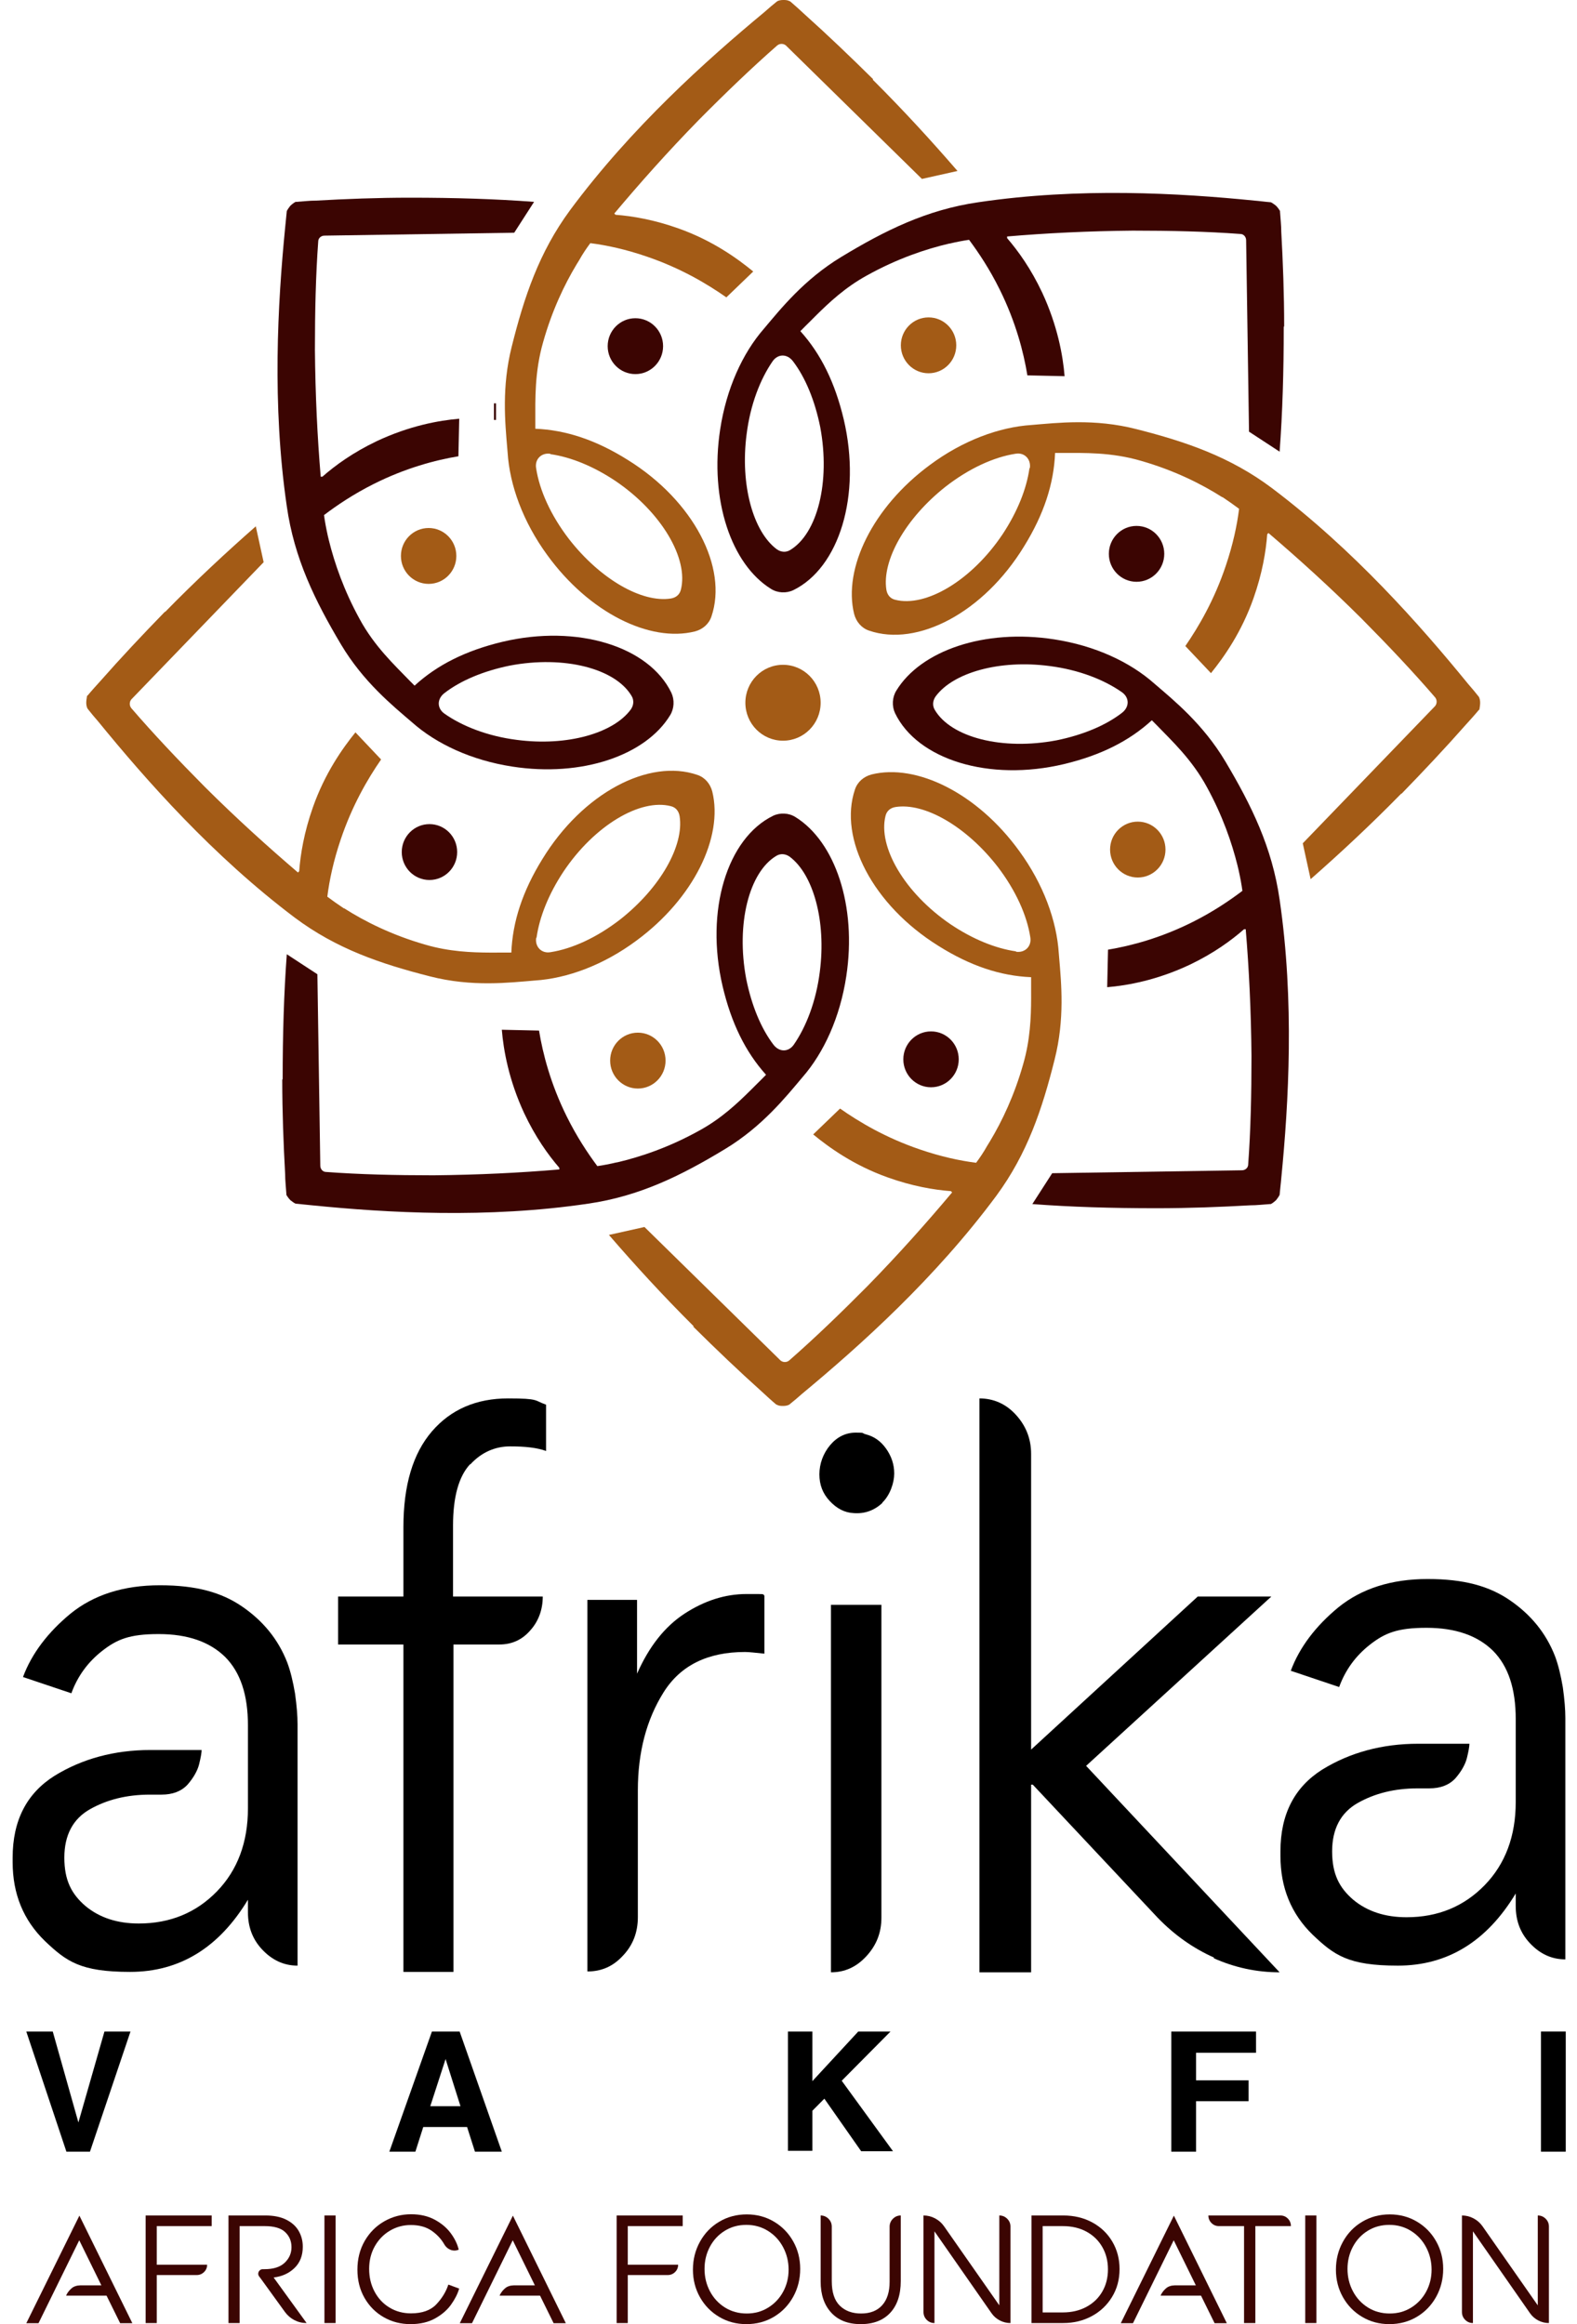 <?xml version="1.0" encoding="UTF-8"?>
<svg width="95px" height="140px" viewBox="0 0 95 140" version="1.1" xmlns="http://www.w3.org/2000/svg" xmlns:xlink="http://www.w3.org/1999/xlink">
    <title>Group 6</title>
    <g id="Page-1" stroke="none" stroke-width="1" fill="none" fill-rule="evenodd">
        <g id="kurumsal-sayfa" transform="translate(-1128, -1268)">
            <g id="Group-7" transform="translate(255, 1238)">
                <g id="Group-6" transform="translate(873.762, 30)">
                    <path d="M29.119,24.796 L29.119,24.796 C29.119,24.796 28.995,24.796 28.995,24.796 C29.045,24.796 29.07,24.796 29.119,24.796 Z" id="Path" stroke="#3B0502"></path>
                    <path d="M46.407,0 C46.556,0 46.681,0 46.805,0.075 L46.83,0.075 C47.129,0.327 47.428,0.603 47.727,0.879 C49.072,2.085 50.467,3.417 51.837,4.773 L51.812,4.798 C53.705,6.683 55.399,8.542 56.919,10.3 L54.776,10.778 L46.581,2.738 C46.432,2.613 46.207,2.613 46.058,2.738 C44.539,4.07 42.969,5.577 41.35,7.21 C39.457,9.145 37.763,11.054 36.244,12.863 L36.318,12.938 C37.34,13.014 38.66,13.24 40.129,13.767 C42.172,14.496 43.667,15.576 44.613,16.355 L42.994,17.913 C41.848,17.109 40.254,16.154 38.187,15.451 C36.941,15.024 35.795,14.772 34.799,14.647 C34.575,14.948 34.35,15.275 34.126,15.677 L33.96,15.947 C33.238,17.147 32.491,18.711 31.959,20.601 C31.436,22.41 31.486,24.093 31.486,25.349 L31.486,25.826 C33.329,25.902 35.148,26.505 37.066,27.711 C41.026,30.173 43.094,34.192 42.097,37.132 C41.948,37.584 41.574,37.911 41.101,38.036 C38.386,38.715 34.724,36.906 32.208,33.439 C30.739,31.429 29.941,29.218 29.817,27.258 L29.796,27.007 C29.666,25.462 29.452,23.305 30.066,20.877 C30.813,17.888 31.71,15.199 33.578,12.662 C37.265,7.688 41.774,3.643 45.286,0.729 C45.535,0.502 45.809,0.276 46.058,0.075 C46.158,0.025 46.282,0 46.407,0 Z M32.383,27.334 C31.859,27.258 31.436,27.66 31.536,28.213 C31.735,29.52 32.407,31.027 33.504,32.459 C35.397,34.896 37.913,36.328 39.656,36.052 C39.955,36.001 40.179,35.825 40.254,35.524 C40.727,33.665 39.108,30.876 36.343,28.992 C34.998,28.088 33.628,27.535 32.407,27.359 Z" id="Combined-Shape" fill="#A35B16" fill-rule="nonzero"></path>
                    <path d="M23.963,11.908 C26.604,11.908 29.095,11.984 31.411,12.16 L30.215,14.019 L18.782,14.194 C18.583,14.194 18.408,14.345 18.408,14.546 C18.259,16.581 18.209,18.767 18.209,21.078 C18.234,23.791 18.358,26.354 18.558,28.716 L18.657,28.716 C19.43,28.037 20.501,27.258 21.921,26.58 C23.888,25.651 25.682,25.324 26.902,25.223 L26.853,27.485 C25.483,27.711 23.664,28.188 21.721,29.168 C20.526,29.771 19.554,30.424 18.757,31.027 C18.807,31.404 18.882,31.806 18.981,32.258 L19.054,32.565 C19.389,33.917 19.951,35.556 20.899,37.283 C21.796,38.941 23.017,40.071 23.888,40.976 L24.212,41.302 C25.582,40.046 27.301,39.192 29.493,38.664 C34.027,37.584 38.336,38.941 39.681,41.729 C39.88,42.156 39.855,42.684 39.606,43.086 C38.137,45.498 34.301,46.829 30.091,46.176 C27.65,45.799 25.532,44.819 24.063,43.513 C22.892,42.508 21.123,41.076 19.778,38.815 C18.209,36.177 16.963,33.64 16.515,30.499 C15.618,24.369 15.967,18.264 16.415,13.717 C16.44,13.391 16.49,13.039 16.515,12.712 C16.565,12.612 16.64,12.511 16.714,12.411 C16.814,12.31 16.914,12.235 17.038,12.16 L17.088,12.16 C17.487,12.134 17.885,12.084 18.284,12.084 C20.052,11.984 21.995,11.908 23.913,11.908 Z M37.29,41.93 C36.318,40.272 33.23,39.468 29.941,40.096 C28.347,40.423 26.977,41.001 26.006,41.754 C25.557,42.106 25.557,42.659 26.006,42.985 C27.077,43.739 28.596,44.342 30.365,44.568 C33.404,44.97 36.194,44.166 37.24,42.734 C37.414,42.483 37.439,42.182 37.29,41.93 Z" id="Combined-Shape" fill="#3B0502" fill-rule="nonzero"></path>
                    <path d="M14.647,31.705 L15.12,33.866 L7.149,42.131 C7.025,42.282 7.025,42.508 7.149,42.659 C8.469,44.191 9.964,45.774 11.583,47.407 C13.501,49.316 15.394,51.025 17.188,52.557 L17.262,52.482 C17.337,51.452 17.561,50.12 18.084,48.638 C18.807,46.578 19.878,45.071 20.65,44.116 L22.195,45.749 C21.397,46.905 20.451,48.513 19.753,50.598 C19.33,51.854 19.081,53.01 18.956,54.014 C19.255,54.241 19.579,54.467 19.953,54.718 L19.978,54.718 C21.198,55.497 22.842,56.326 24.86,56.904 C26.295,57.326 27.65,57.378 28.772,57.382 L29.313,57.381 L29.568,57.381 L30.041,57.381 C30.116,55.522 30.714,53.688 31.909,51.753 C34.35,47.759 38.336,45.674 41.25,46.679 C41.699,46.829 42.023,47.206 42.147,47.683 C42.82,50.422 41.026,54.115 37.589,56.652 C35.596,58.135 33.404,58.939 31.461,59.064 C29.917,59.19 27.675,59.466 25.134,58.813 C22.17,58.059 19.504,57.155 16.988,55.271 C12.056,51.552 8.046,47.005 5.156,43.463 C4.932,43.212 4.708,42.935 4.509,42.684 C4.459,42.583 4.434,42.458 4.434,42.332 C4.434,42.207 4.459,42.056 4.484,41.905 L4.509,41.905 C4.758,41.604 5.032,41.302 5.306,41.001 C6.501,39.644 7.822,38.237 9.167,36.855 L9.192,36.855 C11.06,34.946 12.903,33.238 14.647,31.705 Z M39.656,48.563 C37.813,48.085 35.048,49.718 33.18,52.507 C32.283,53.864 31.735,55.245 31.561,56.477 L31.536,56.502 C31.461,57.029 31.859,57.456 32.407,57.356 C33.703,57.155 35.197,56.477 36.617,55.371 C39.033,53.462 40.453,50.924 40.179,49.166 C40.129,48.864 39.955,48.638 39.656,48.563 Z" id="Combined-Shape" fill="#A35B16" fill-rule="nonzero"></path>
                    <path d="M45.809,49.141 C46.232,48.94 46.755,48.965 47.154,49.216 C49.545,50.698 50.866,54.567 50.218,58.813 C49.844,61.275 48.873,63.41 47.577,64.893 C46.581,66.073 45.161,67.857 42.919,69.214 C40.304,70.797 37.788,72.053 34.674,72.505 C28.596,73.409 22.543,73.058 18.035,72.605 C17.711,72.58 17.362,72.53 17.038,72.505 C16.939,72.455 16.839,72.379 16.739,72.304 C16.64,72.204 16.565,72.103 16.49,71.977 L16.49,71.927 C16.465,71.525 16.415,71.123 16.415,70.721 C16.316,68.938 16.241,66.978 16.241,65.043 L16.266,64.993 C16.266,62.33 16.341,59.818 16.515,57.481 L18.358,58.687 L18.533,70.219 C18.533,70.42 18.682,70.596 18.882,70.596 C20.899,70.746 23.066,70.797 25.358,70.797 C28.048,70.771 30.589,70.646 32.931,70.445 L32.931,70.344 C32.258,69.566 31.486,68.485 30.813,67.053 C29.892,65.069 29.568,63.26 29.468,62.029 L31.71,62.079 C31.934,63.461 32.407,65.295 33.379,67.254 C33.977,68.46 34.624,69.44 35.222,70.244 C35.571,70.194 35.97,70.118 36.393,70.018 L36.418,70.018 C37.813,69.691 39.557,69.113 41.4,68.083 C42.692,67.373 43.66,66.46 44.451,65.676 L44.866,65.262 L45.062,65.069 L45.385,64.742 C44.14,63.36 43.293,61.627 42.77,59.416 C41.699,54.844 43.044,50.497 45.809,49.141 Z M46.805,51.603 C46.556,51.427 46.257,51.402 46.008,51.552 C44.364,52.532 43.567,55.647 44.19,58.964 C44.514,60.572 45.087,61.953 45.834,62.933 C46.183,63.385 46.731,63.385 47.054,62.933 C47.802,61.853 48.4,60.32 48.624,58.537 C49.022,55.472 48.225,52.658 46.805,51.603 Z" id="Combined-Shape" fill="#3B0502" fill-rule="nonzero"></path>
                    <path d="M51.737,46.653 C54.453,45.975 58.114,47.784 60.63,51.251 C62.1,53.261 62.897,55.472 63.021,57.431 L63.042,57.683 C63.172,59.228 63.386,61.385 62.772,63.812 C62.025,66.802 61.128,69.49 59.26,72.028 C55.573,77.002 51.065,81.047 47.553,83.961 C47.303,84.187 47.029,84.413 46.78,84.614 C46.681,84.665 46.556,84.69 46.432,84.69 C46.282,84.69 46.158,84.69 46.033,84.614 L46.008,84.614 C45.709,84.363 45.41,84.087 45.111,83.81 C43.766,82.604 42.371,81.273 41.001,79.916 L41.026,79.891 C39.133,78.007 37.439,76.148 35.92,74.389 L38.062,73.912 L46.257,81.951 C46.407,82.077 46.631,82.077 46.78,81.951 C48.3,80.62 49.869,79.112 51.488,77.479 C53.381,75.545 55.075,73.636 56.595,71.827 L56.52,71.751 C55.499,71.676 54.179,71.45 52.709,70.922 C50.666,70.194 49.172,69.113 48.225,68.335 L49.844,66.777 C50.99,67.581 52.584,68.536 54.652,69.239 C55.897,69.666 57.043,69.917 58.04,70.043 C58.264,69.741 58.488,69.415 58.712,69.013 L58.878,68.743 C59.6,67.543 60.347,65.978 60.879,64.089 C61.298,62.642 61.35,61.275 61.354,60.143 L61.353,59.597 L61.353,59.341 L61.353,58.863 C59.509,58.788 57.691,58.185 55.773,56.979 C51.812,54.517 49.745,50.497 50.741,47.558 C50.89,47.106 51.264,46.779 51.737,46.653 Z M59.335,52.206 C57.442,49.769 54.926,48.337 53.182,48.613 C52.883,48.663 52.659,48.839 52.584,49.141 C52.111,51 53.73,53.788 56.495,55.673 C57.84,56.577 59.21,57.13 60.431,57.306 L60.456,57.331 C60.979,57.406 61.402,57.004 61.303,56.451 C61.103,55.145 60.431,53.638 59.335,52.206 Z" id="Combined-Shape" fill="#A35B16" fill-rule="nonzero"></path>
                    <path d="M53.232,41.604 C54.702,39.192 58.538,37.86 62.747,38.514 C65.189,38.89 67.306,39.87 68.776,41.177 C69.946,42.182 71.715,43.614 73.06,45.875 C74.629,48.513 75.875,51.05 76.323,54.19 C77.22,60.32 76.871,66.425 76.423,70.972 C76.398,71.299 76.348,71.651 76.323,71.977 C76.273,72.078 76.199,72.178 76.124,72.279 C76.024,72.379 75.925,72.455 75.8,72.53 L75.75,72.53 C75.352,72.555 74.953,72.605 74.555,72.605 C72.786,72.706 70.843,72.781 68.925,72.781 L68.875,72.781 C66.235,72.781 63.744,72.706 61.427,72.53 L62.623,70.671 L74.056,70.495 C74.256,70.495 74.43,70.344 74.43,70.143 C74.58,68.108 74.629,65.923 74.629,63.611 C74.604,60.898 74.48,58.336 74.281,55.974 L74.181,55.974 C73.409,56.652 72.338,57.431 70.918,58.109 C68.95,59.039 67.156,59.366 65.936,59.466 L65.986,57.205 C67.356,56.979 69.174,56.502 71.117,55.522 C72.313,54.919 73.284,54.266 74.081,53.663 C74.032,53.286 73.957,52.884 73.857,52.432 L73.784,52.125 C73.449,50.773 72.887,49.133 71.939,47.407 C71.042,45.749 69.822,44.618 68.95,43.714 L68.626,43.387 C67.256,44.644 65.537,45.498 63.345,46.025 C58.812,47.106 54.502,45.749 53.157,42.96 C52.958,42.533 52.983,42.006 53.232,41.604 Z M62.473,40.121 C59.434,39.719 56.645,40.523 55.598,41.955 C55.424,42.207 55.399,42.508 55.549,42.759 C56.52,44.417 59.609,45.221 62.897,44.593 C64.491,44.267 65.861,43.689 66.833,42.935 C67.281,42.583 67.281,42.031 66.833,41.704 C65.762,40.95 64.242,40.348 62.473,40.121 Z" id="Combined-Shape" fill="#3B0502" fill-rule="nonzero"></path>
                    <path d="M61.377,25.6 C62.922,25.475 65.164,25.198 67.705,25.852 C70.669,26.605 73.334,27.51 75.85,29.394 C80.782,33.112 84.793,37.659 87.682,41.202 C87.906,41.453 88.13,41.729 88.33,41.981 C88.38,42.081 88.404,42.207 88.404,42.332 C88.404,42.458 88.38,42.609 88.355,42.759 L88.33,42.759 C88.081,43.061 87.807,43.362 87.533,43.664 C86.337,45.02 85.017,46.427 83.672,47.809 L83.647,47.809 C81.778,49.718 79.935,51.427 78.191,52.959 L77.718,50.799 L85.689,42.533 C85.814,42.383 85.814,42.156 85.689,42.006 C84.369,40.473 82.874,38.89 81.255,37.257 C79.337,35.348 77.444,33.64 75.651,32.107 L75.576,32.183 C75.501,33.213 75.277,34.544 74.754,36.026 C74.032,38.086 72.96,39.594 72.188,40.549 L70.644,38.916 C71.441,37.76 72.388,36.152 73.085,34.067 C73.508,32.811 73.758,31.655 73.882,30.65 C73.583,30.424 73.259,30.198 72.886,29.947 L72.861,29.947 C71.64,29.168 69.996,28.339 67.979,27.761 C66.185,27.233 64.516,27.284 63.271,27.284 L62.797,27.284 C62.723,29.143 62.125,30.977 60.929,32.911 C58.488,36.906 54.502,38.991 51.588,37.986 C51.14,37.835 50.816,37.458 50.691,36.981 C50.019,34.243 51.812,30.55 55.25,28.012 C57.242,26.53 59.434,25.726 61.377,25.6 Z M61.278,28.188 C61.353,27.66 60.954,27.233 60.406,27.334 C59.111,27.535 57.616,28.213 56.196,29.319 C53.78,31.228 52.36,33.765 52.634,35.524 C52.684,35.825 52.858,36.052 53.157,36.127 C55.001,36.604 57.766,34.971 59.634,32.183 C60.531,30.826 61.079,29.444 61.253,28.213 Z" id="Combined-Shape" fill="#A35B16" fill-rule="nonzero"></path>
                    <path d="M58.164,12.185 C64.242,11.28 70.295,11.632 74.804,12.084 C75.128,12.109 75.476,12.16 75.8,12.185 C75.9,12.235 75.999,12.31 76.099,12.386 C76.199,12.486 76.273,12.587 76.348,12.712 L76.348,12.762 C76.373,13.164 76.423,13.566 76.423,13.968 C76.523,15.752 76.597,17.712 76.597,19.646 L76.572,19.696 C76.572,22.359 76.498,24.872 76.323,27.208 L74.48,26.002 L74.306,14.471 C74.306,14.27 74.156,14.094 73.957,14.094 C71.939,13.943 69.772,13.893 67.48,13.893 C64.79,13.918 62.249,14.044 59.908,14.245 L59.908,14.345 C60.58,15.124 61.353,16.204 62.025,17.636 C62.947,19.621 63.271,21.43 63.37,22.661 L61.128,22.611 C60.904,21.229 60.431,19.395 59.459,17.435 C58.862,16.229 58.214,15.25 57.616,14.446 C57.267,14.496 56.869,14.571 56.445,14.672 L56.42,14.672 C55.025,14.998 53.282,15.576 51.438,16.606 C50.147,17.317 49.178,18.229 48.387,19.014 L47.972,19.428 L47.777,19.621 L47.453,19.948 C48.698,21.329 49.545,23.063 50.068,25.274 C51.14,29.846 49.794,34.192 47.029,35.549 C46.606,35.75 46.083,35.725 45.684,35.474 C43.293,33.991 41.973,30.122 42.62,25.877 C42.994,23.415 43.966,21.279 45.261,19.797 C46.257,18.616 47.677,16.832 49.919,15.476 C52.535,13.893 55.05,12.637 58.164,12.185 Z M47.005,21.757 C46.656,21.304 46.108,21.304 45.784,21.757 C45.037,22.837 44.439,24.369 44.215,26.153 C43.816,29.218 44.613,32.032 46.033,33.087 C46.282,33.263 46.581,33.288 46.83,33.137 C48.474,32.157 49.271,29.042 48.649,25.726 C48.325,24.118 47.752,22.736 47.005,21.757 Z" id="Combined-Shape" fill="#3B0502" fill-rule="nonzero"></path>
                    <ellipse id="Oval" fill="#A35B16" fill-rule="nonzero" cx="46.407" cy="42.332" rx="2.267" ry="2.286"></ellipse>
                    <ellipse id="Oval" fill="#A35B16" fill-rule="nonzero" cx="37.663" cy="63.888" rx="1.669" ry="1.683"></ellipse>
                    <ellipse id="Oval" fill="#3B0502" fill-rule="nonzero" cx="55.324" cy="63.812" rx="1.669" ry="1.683"></ellipse>
                    <ellipse id="Oval" fill="#A35B16" fill-rule="nonzero" cx="67.779" cy="51.176" rx="1.669" ry="1.683"></ellipse>
                    <ellipse id="Oval" fill="#3B0502" fill-rule="nonzero" cx="67.705" cy="33.363" rx="1.669" ry="1.683"></ellipse>
                    <ellipse id="Oval" fill="#A35B16" fill-rule="nonzero" cx="55.175" cy="20.802" rx="1.669" ry="1.683"></ellipse>
                    <ellipse id="Oval" fill="#3B0502" fill-rule="nonzero" cx="37.514" cy="20.852" rx="1.669" ry="1.683"></ellipse>
                    <ellipse id="Oval" fill="#A35B16" fill-rule="nonzero" cx="25.059" cy="33.489" rx="1.669" ry="1.683"></ellipse>
                    <ellipse id="Oval" fill="#3B0502" fill-rule="nonzero" cx="25.109" cy="51.326" rx="1.669" ry="1.683"></ellipse>
                    <path d="M17.013,102.025 C17.113,102.753 17.163,103.356 17.163,103.858 L17.163,118.405 C16.341,118.405 15.643,118.078 15.045,117.45 C14.448,116.822 14.174,116.068 14.174,115.189 L14.174,114.435 C12.43,117.324 10.064,118.782 7.074,118.782 C4.085,118.782 3.238,118.153 1.943,116.922 C0.648,115.666 0,114.084 0,112.174 L0,111.898 C0,109.662 0.847,108.029 2.516,106.974 C4.185,105.944 6.128,105.416 8.295,105.416 L11.384,105.416 C11.384,105.567 11.334,105.868 11.234,106.27 C11.135,106.672 10.886,107.099 10.537,107.501 C10.163,107.903 9.64,108.104 8.967,108.104 L8.27,108.104 C6.875,108.104 5.679,108.406 4.658,108.984 C3.637,109.561 3.114,110.541 3.114,111.898 C3.114,113.254 3.537,114.084 4.384,114.812 C5.231,115.516 6.302,115.867 7.597,115.867 C9.491,115.867 11.06,115.214 12.305,113.933 C13.551,112.652 14.174,110.968 14.174,108.933 L14.174,103.934 C14.174,102.1 13.725,100.743 12.804,99.814 C11.882,98.909 10.562,98.432 8.793,98.432 C7.025,98.432 6.277,98.759 5.405,99.437 C4.534,100.115 3.911,100.969 3.537,101.999 L0.623,101.02 C1.146,99.613 2.117,98.331 3.487,97.201 C4.882,96.07 6.676,95.493 8.868,95.493 C11.06,95.493 12.579,95.92 13.825,96.774 C15.07,97.628 15.992,98.733 16.54,100.14 C16.739,100.668 16.889,101.296 17.013,102.025 L17.013,102.025 Z" id="Path" fill="#000000" fill-rule="nonzero"></path>
                    <path d="M27.55,88.207 C26.878,88.935 26.529,90.166 26.529,91.9 L26.529,96.171 L31.934,96.171 C31.934,96.95 31.685,97.653 31.187,98.206 C30.689,98.784 30.066,99.06 29.319,99.06 L26.554,99.06 L26.554,118.782 L23.54,118.782 L23.54,99.06 L19.604,99.06 L19.604,96.171 L23.54,96.171 L23.54,92 C23.54,89.463 24.113,87.554 25.258,86.222 C26.404,84.891 27.949,84.237 29.842,84.237 C31.735,84.237 31.411,84.363 32.133,84.614 L32.133,87.403 C31.585,87.202 30.863,87.127 29.966,87.127 C29.07,87.127 28.248,87.478 27.575,88.207 L27.55,88.207 Z" id="Path" fill="#000000" fill-rule="nonzero"></path>
                    <path d="M45.286,96.146 L45.286,99.613 C44.763,99.562 44.389,99.512 44.115,99.512 C41.873,99.512 40.229,100.316 39.208,101.949 C38.187,103.582 37.663,105.542 37.663,107.853 L37.663,115.49 C37.663,116.395 37.365,117.174 36.767,117.802 C36.169,118.455 35.471,118.756 34.624,118.756 L34.624,96.372 L37.614,96.372 L37.614,100.819 C38.336,99.186 39.283,97.98 40.478,97.201 C41.674,96.422 42.919,96.02 44.215,96.02 C45.51,96.02 45.087,96.02 45.261,96.07 L45.286,96.146 Z" id="Path" fill="#000000" fill-rule="nonzero"></path>
                    <path d="M52.385,90.543 C51.887,90.996 51.314,91.196 50.666,91.146 C50.118,91.121 49.645,90.87 49.222,90.418 C48.798,89.965 48.599,89.438 48.599,88.81 C48.599,88.182 48.823,87.554 49.246,87.051 C49.67,86.549 50.193,86.298 50.791,86.298 C51.389,86.298 51.115,86.323 51.389,86.398 C51.887,86.524 52.285,86.8 52.609,87.252 C52.933,87.704 53.107,88.207 53.107,88.76 C53.107,89.312 52.858,90.066 52.385,90.518 L52.385,90.543 Z M52.335,96.673 L52.335,115.516 C52.335,116.42 52.036,117.174 51.438,117.827 C50.841,118.48 50.143,118.807 49.296,118.807 L49.296,96.673 L52.31,96.673 L52.335,96.673 Z" id="Shape" fill="#000000" fill-rule="nonzero"></path>
                    <path d="M72.388,117.927 C71.092,117.35 69.971,116.546 68.975,115.516 L61.452,107.501 L61.353,107.501 L61.353,118.807 L58.239,118.807 L58.239,84.237 C59.086,84.237 59.833,84.564 60.431,85.217 C61.029,85.87 61.353,86.649 61.353,87.579 L61.353,105.391 L71.391,96.171 L75.825,96.171 L64.666,106.371 L76.323,118.807 C74.953,118.807 73.633,118.53 72.338,117.952 L72.388,117.927 Z" id="Path" fill="#000000" fill-rule="nonzero"></path>
                    <path d="M93.386,101.648 C93.486,102.376 93.536,102.979 93.536,103.482 L93.536,118.028 C92.714,118.028 92.016,117.701 91.419,117.073 C90.821,116.445 90.547,115.691 90.547,114.812 L90.547,114.058 C88.803,116.948 86.437,118.405 83.447,118.405 C80.458,118.405 79.611,117.777 78.316,116.546 C77.021,115.289 76.373,113.707 76.373,111.797 L76.373,111.521 C76.373,109.285 77.22,107.652 78.889,106.597 C80.558,105.567 82.501,105.039 84.668,105.039 L87.757,105.039 C87.757,105.19 87.707,105.491 87.607,105.893 C87.508,106.295 87.259,106.723 86.91,107.124 C86.536,107.526 86.013,107.727 85.341,107.727 L84.643,107.727 C83.248,107.727 82.052,108.029 81.031,108.607 C80.01,109.185 79.487,110.164 79.487,111.521 C79.487,112.878 79.91,113.707 80.757,114.435 C81.604,115.139 82.675,115.49 83.971,115.49 C85.864,115.49 87.433,114.837 88.678,113.556 C89.924,112.275 90.547,110.591 90.547,108.556 L90.547,103.557 C90.547,101.723 90.098,100.366 89.177,99.437 C88.255,98.532 86.935,98.055 85.166,98.055 C83.398,98.055 82.65,98.382 81.778,99.06 C80.907,99.738 80.284,100.592 79.91,101.623 L76.996,100.643 C77.519,99.236 78.49,97.955 79.86,96.824 C81.255,95.694 83.049,95.116 85.241,95.116 C87.433,95.116 88.952,95.543 90.198,96.397 C91.443,97.251 92.365,98.357 92.913,99.763 C93.112,100.291 93.262,100.919 93.386,101.648 L93.386,101.648 Z" id="Path" fill="#000000" fill-rule="nonzero"></path>
                    <polygon id="Path" fill="#000000" fill-rule="nonzero" points="5.555 122.374 7.099 122.374 4.658 129.61 3.238 129.61 0.822 122.374 2.416 122.374 3.961 127.851 5.53 122.374"></polygon>
                    <path d="M25.234,122.374 L26.927,122.374 L29.468,129.61 L27.849,129.61 L27.376,128.127 L24.735,128.127 L24.262,129.61 L22.693,129.61 L25.258,122.374 L25.234,122.374 Z M25.134,126.871 L26.977,126.871 L26.08,124.032 L25.159,126.871 L25.134,126.871 Z" id="Shape" fill="#000000" fill-rule="nonzero"></path>
                    <polygon id="Path" fill="#000000" fill-rule="nonzero" points="46.706 122.374 48.175 122.374 48.175 125.364 50.94 122.374 52.883 122.374 49.944 125.339 53.033 129.584 51.115 129.584 48.898 126.419 48.175 127.148 48.175 129.559 46.706 129.559 46.706 122.324"></polygon>
                    <path d="M69.797,122.374 L74.903,122.374 L74.903,123.655 L71.291,123.655 L71.291,125.314 L74.455,125.314 L74.455,126.57 L71.291,126.57 C71.291,126.955 71.291,127.421 71.291,127.968 C71.291,128.515 71.291,129.062 71.291,129.61 L69.797,129.61 L69.797,122.399 L69.797,122.374 Z" id="Path" fill="#000000" fill-rule="nonzero"></path>
                    <polygon id="Path" fill="#000000" fill-rule="nonzero" points="93.561 129.61 92.066 129.61 92.066 122.374 93.561 122.374"></polygon>
                    <path d="M6.476,139.944 L5.657,138.285 L3.222,138.285 L3.258,138.202 C3.326,138.072 3.424,137.951 3.553,137.84 C3.681,137.729 3.856,137.67 4.077,137.664 L5.345,137.664 L4.012,134.948 L1.558,139.944 L0.823,139.944 L4.021,133.464 L7.211,139.944 L6.476,139.944 Z" id="Path" fill="#3B0502" fill-rule="nonzero"></path>
                    <path d="M8.682,136.422 L11.715,136.422 C11.715,136.595 11.654,136.741 11.531,136.862 C11.408,136.982 11.261,137.043 11.09,137.043 L8.682,137.043 L8.682,139.935 L8.011,139.935 L8.011,133.455 L11.991,133.455 L11.991,134.095 L8.682,134.095 L8.682,136.422 Z" id="Path" fill="#3B0502" fill-rule="nonzero"></path>
                    <path d="M17.708,139.935 C17.444,139.935 17.199,139.876 16.972,139.759 C16.746,139.642 16.556,139.478 16.403,139.268 L15.015,137.349 L14.849,137.126 C14.812,137.077 14.794,137.024 14.794,136.969 C14.794,136.894 14.82,136.83 14.872,136.774 C14.924,136.718 14.99,136.69 15.07,136.69 L15.171,136.69 C15.71,136.69 16.116,136.561 16.389,136.301 C16.661,136.042 16.798,135.729 16.798,135.365 C16.798,135 16.671,134.697 16.416,134.456 C16.162,134.215 15.75,134.095 15.18,134.095 L13.673,134.095 L13.673,139.935 L13.002,139.935 L13.002,133.455 L15.226,133.455 C15.728,133.455 16.148,133.54 16.485,133.71 C16.822,133.88 17.072,134.107 17.234,134.391 C17.397,134.676 17.478,134.991 17.478,135.337 C17.478,135.868 17.313,136.295 16.982,136.616 C16.651,136.938 16.231,137.129 15.722,137.191 L17.708,139.935 Z" id="Path" fill="#3B0502" fill-rule="nonzero"></path>
                    <polygon id="Path" fill="#3B0502" fill-rule="nonzero" points="18.783 133.455 19.454 133.455 19.454 139.935 18.783 139.935"></polygon>
                    <path d="M26.899,137.859 C26.808,138.174 26.645,138.495 26.412,138.823 C26.179,139.15 25.858,139.428 25.447,139.657 C25.037,139.886 24.543,140 23.967,140 C23.379,140 22.841,139.861 22.354,139.583 C21.867,139.305 21.481,138.917 21.196,138.419 C20.911,137.922 20.769,137.355 20.769,136.718 C20.769,136.076 20.914,135.501 21.205,134.994 C21.496,134.487 21.89,134.092 22.386,133.807 C22.883,133.523 23.422,133.381 24.004,133.381 C24.549,133.381 25.024,133.491 25.429,133.71 C25.833,133.929 26.155,134.201 26.394,134.526 C26.633,134.85 26.792,135.179 26.872,135.513 L26.853,135.522 C26.774,135.553 26.694,135.569 26.614,135.569 C26.492,135.569 26.376,135.535 26.265,135.467 C26.155,135.399 26.066,135.306 25.999,135.189 C25.815,134.867 25.559,134.594 25.231,134.368 C24.903,134.143 24.488,134.03 23.986,134.03 C23.532,134.03 23.114,134.143 22.731,134.368 C22.348,134.594 22.043,134.907 21.816,135.309 C21.59,135.711 21.476,136.165 21.476,136.672 C21.476,137.179 21.585,137.636 21.803,138.044 C22.02,138.452 22.32,138.772 22.703,139.003 C23.086,139.235 23.517,139.351 23.995,139.351 C24.669,139.351 25.178,139.17 25.521,138.809 C25.864,138.447 26.106,138.05 26.247,137.618 L26.899,137.859 Z" id="Path" fill="#3B0502" fill-rule="nonzero"></path>
                    <path d="M32.589,139.944 L31.771,138.285 L29.335,138.285 L29.372,138.202 C29.439,138.072 29.537,137.951 29.666,137.84 C29.795,137.729 29.969,137.67 30.19,137.664 L31.459,137.664 L30.126,134.948 L27.672,139.944 L26.936,139.944 L30.135,133.464 L33.324,139.944 L32.589,139.944 Z" id="Path" fill="#3B0502" fill-rule="nonzero"></path>
                    <path d="M37.056,136.422 L40.089,136.422 C40.089,136.595 40.028,136.741 39.906,136.862 C39.783,136.982 39.636,137.043 39.464,137.043 L37.056,137.043 L37.056,139.935 L36.385,139.935 L36.385,133.455 L40.365,133.455 L40.365,134.095 L37.056,134.095 L37.056,136.422 Z" id="Path" fill="#3B0502" fill-rule="nonzero"></path>
                    <path d="M44.226,133.39 C44.826,133.39 45.372,133.535 45.862,133.826 C46.352,134.116 46.738,134.512 47.02,135.013 C47.302,135.513 47.443,136.066 47.443,136.672 C47.443,137.284 47.302,137.845 47.02,138.355 C46.738,138.864 46.351,139.266 45.857,139.56 C45.364,139.853 44.811,140 44.198,140 C43.598,140 43.052,139.855 42.562,139.564 C42.072,139.274 41.686,138.878 41.404,138.378 C41.122,137.877 40.981,137.324 40.981,136.718 C40.981,136.106 41.122,135.546 41.404,135.036 C41.686,134.526 42.073,134.124 42.567,133.831 C43.06,133.537 43.613,133.39 44.226,133.39 Z M44.226,139.36 C44.704,139.36 45.134,139.241 45.517,139.003 C45.9,138.765 46.2,138.446 46.418,138.044 C46.635,137.642 46.744,137.2 46.744,136.718 C46.744,136.236 46.635,135.788 46.418,135.374 C46.2,134.96 45.897,134.631 45.508,134.387 C45.119,134.143 44.682,134.021 44.198,134.021 C43.714,134.021 43.281,134.14 42.898,134.378 C42.515,134.615 42.216,134.937 42.001,135.342 C41.787,135.746 41.68,136.19 41.68,136.672 C41.68,137.16 41.788,137.61 42.006,138.021 C42.223,138.432 42.525,138.758 42.911,138.999 C43.297,139.24 43.736,139.36 44.226,139.36 Z" id="Shape" fill="#3B0502" fill-rule="nonzero"></path>
                    <path d="M52.829,134.132 C52.829,133.946 52.895,133.787 53.027,133.654 C53.159,133.522 53.316,133.455 53.5,133.455 L53.5,137.404 C53.5,138.226 53.289,138.864 52.866,139.319 C52.443,139.773 51.852,140 51.092,140 C50.326,140 49.732,139.768 49.309,139.305 C48.886,138.841 48.675,138.22 48.675,137.441 L48.675,133.455 C48.858,133.455 49.016,133.522 49.148,133.654 C49.28,133.787 49.345,133.946 49.345,134.132 L49.345,137.414 C49.345,138.081 49.506,138.572 49.828,138.888 C50.15,139.203 50.577,139.36 51.11,139.36 C51.662,139.36 52.086,139.193 52.383,138.86 C52.681,138.526 52.829,138.056 52.829,137.451 L52.829,134.132 Z" id="Path" fill="#3B0502" fill-rule="nonzero"></path>
                    <path d="M59.438,133.455 C59.622,133.455 59.78,133.52 59.911,133.65 C60.043,133.78 60.109,133.937 60.109,134.123 L60.109,139.935 C59.882,139.935 59.668,139.883 59.466,139.778 C59.263,139.672 59.098,139.527 58.969,139.342 L55.531,134.41 L55.531,139.935 C55.348,139.935 55.191,139.87 55.063,139.74 C54.934,139.611 54.87,139.453 54.87,139.268 L54.87,133.455 C55.115,133.455 55.346,133.512 55.564,133.627 C55.781,133.741 55.96,133.897 56.101,134.095 L59.438,138.869 L59.438,133.455 Z" id="Path" fill="#3B0502" fill-rule="nonzero"></path>
                    <path d="M63.289,133.455 C63.945,133.455 64.53,133.596 65.045,133.877 C65.56,134.158 65.961,134.544 66.249,135.036 C66.537,135.527 66.681,136.076 66.681,136.681 C66.681,137.312 66.529,137.874 66.226,138.368 C65.923,138.863 65.514,139.248 64.999,139.523 C64.484,139.798 63.914,139.935 63.289,139.935 L61.377,139.935 L61.377,133.455 L63.289,133.455 Z M63.262,139.295 C63.795,139.295 64.268,139.184 64.682,138.962 C65.095,138.739 65.416,138.432 65.642,138.039 C65.869,137.647 65.982,137.2 65.982,136.7 C65.982,136.205 65.871,135.76 65.647,135.365 C65.423,134.969 65.106,134.659 64.696,134.433 C64.285,134.208 63.804,134.095 63.252,134.095 L62.048,134.095 L62.048,139.295 L63.262,139.295 Z" id="Shape" fill="#3B0502" fill-rule="nonzero"></path>
                    <path d="M72.407,139.944 L71.589,138.285 L69.154,138.285 L69.19,138.202 C69.258,138.072 69.356,137.951 69.484,137.84 C69.613,137.729 69.788,137.67 70.008,137.664 L71.277,137.664 L69.944,134.948 L67.49,139.944 L66.755,139.944 L69.953,133.464 L73.143,139.944 L72.407,139.944 Z" id="Path" fill="#3B0502" fill-rule="nonzero"></path>
                    <path d="M76.369,133.455 C76.547,133.455 76.697,133.517 76.819,133.641 C76.942,133.764 77.003,133.916 77.003,134.095 L74.862,134.095 L74.862,139.935 L74.181,139.935 L74.181,134.095 L72.665,134.095 C72.487,134.095 72.337,134.031 72.214,133.905 C72.092,133.778 72.031,133.628 72.031,133.455 L76.369,133.455 Z" id="Path" fill="#3B0502" fill-rule="nonzero"></path>
                    <polygon id="Path" fill="#3B0502" fill-rule="nonzero" points="77.867 133.455 78.538 133.455 78.538 139.935 77.867 139.935"></polygon>
                    <path d="M82.959,133.39 C83.56,133.39 84.105,133.535 84.596,133.826 C85.086,134.116 85.472,134.512 85.754,135.013 C86.036,135.513 86.177,136.066 86.177,136.672 C86.177,137.284 86.036,137.845 85.754,138.355 C85.472,138.864 85.084,139.266 84.591,139.56 C84.098,139.853 83.545,140 82.932,140 C82.331,140 81.786,139.855 81.296,139.564 C80.806,139.274 80.419,138.878 80.138,138.378 C79.856,137.877 79.715,137.324 79.715,136.718 C79.715,136.106 79.856,135.546 80.138,135.036 C80.419,134.526 80.807,134.124 81.3,133.831 C81.794,133.537 82.347,133.39 82.959,133.39 Z M82.959,139.36 C83.437,139.36 83.868,139.241 84.251,139.003 C84.634,138.765 84.934,138.446 85.152,138.044 C85.369,137.642 85.478,137.2 85.478,136.718 C85.478,136.236 85.369,135.788 85.152,135.374 C84.934,134.96 84.631,134.631 84.242,134.387 C83.853,134.143 83.416,134.021 82.932,134.021 C82.448,134.021 82.014,134.14 81.631,134.378 C81.248,134.615 80.95,134.937 80.735,135.342 C80.521,135.746 80.413,136.19 80.413,136.672 C80.413,137.16 80.522,137.61 80.74,138.021 C80.957,138.432 81.259,138.758 81.645,138.999 C82.031,139.24 82.469,139.36 82.959,139.36 Z" id="Shape" fill="#3B0502" fill-rule="nonzero"></path>
                    <path d="M91.875,133.455 C92.059,133.455 92.217,133.52 92.349,133.65 C92.48,133.78 92.546,133.937 92.546,134.123 L92.546,139.935 C92.32,139.935 92.105,139.883 91.903,139.778 C91.701,139.672 91.535,139.527 91.407,139.342 L87.969,134.41 L87.969,139.935 C87.785,139.935 87.629,139.87 87.5,139.74 C87.371,139.611 87.307,139.453 87.307,139.268 L87.307,133.455 C87.552,133.455 87.784,133.512 88.001,133.627 C88.219,133.741 88.398,133.897 88.539,134.095 L91.875,138.869 L91.875,133.455 Z" id="Path" fill="#3B0502" fill-rule="nonzero"></path>
                </g>
            </g>
        </g>
    </g>
</svg>